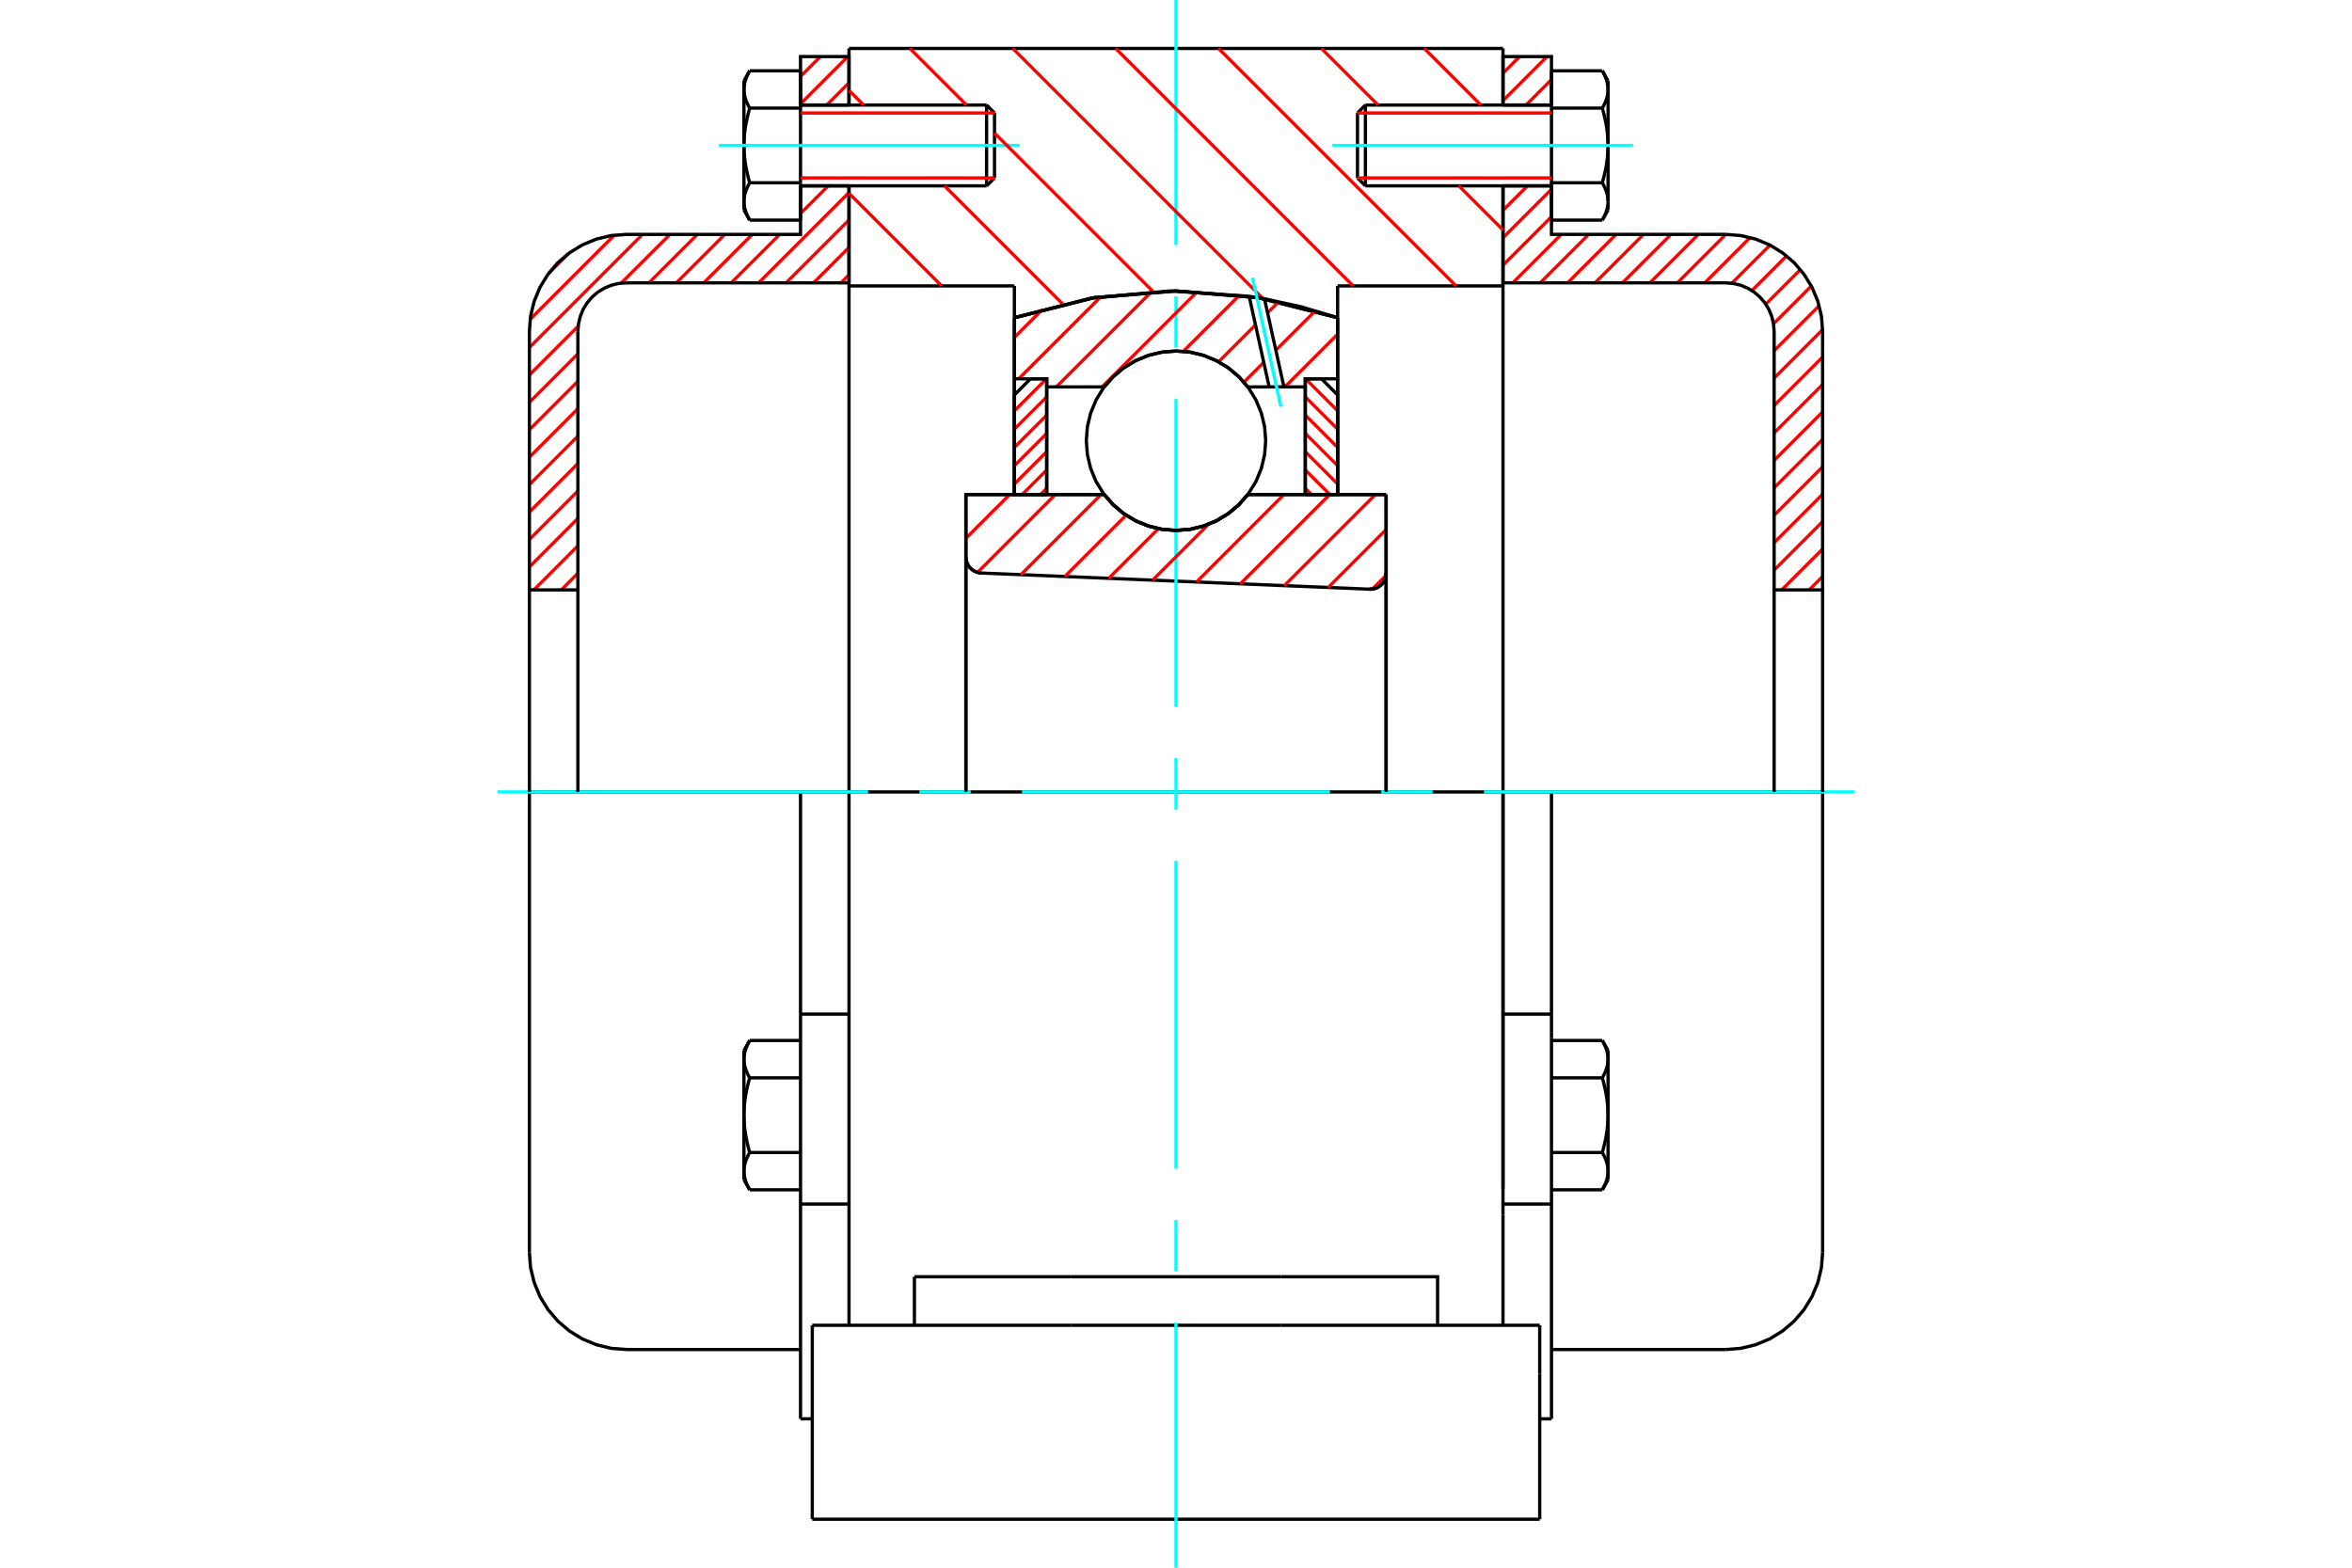 <?xml version="1.0" standalone="no"?>
<!DOCTYPE svg PUBLIC "-//W3C//DTD SVG 1.1//EN"
	"http://www.w3.org/Graphics/SVG/1.1/DTD/svg11.dtd">
<svg xmlns="http://www.w3.org/2000/svg" height="100%" width="100%" viewBox="0 0 36000 24000">
	<rect x="-1800" y="-1200" width="39600" height="26400" style="fill:#FFF"/>
	<g style="fill:none; fill-rule:evenodd" transform="matrix(1 0 0 1 0 0)">
		<g style="fill:none; stroke:#000; stroke-width:50; shape-rendering:geometricPrecision">
			<polyline points="20959,9020 20999,9019 21038,9011 21075,8997 21109,8977 21140,8952 21167,8922 21188,8888 21204,8851 21213,8813 21216,8773"/>
			<line x1="21216" y1="7571" x2="21216" y2="8773"/>
			<line x1="19099" y1="7571" x2="21216" y2="7571"/>
			<polyline points="16901,7571 17041,7730 17204,7866 17386,7975 17582,8055 17789,8104 18000,8120 18211,8104 18418,8055 18614,7975 18796,7866 18959,7730 19099,7571"/>
			<line x1="14784" y1="7571" x2="16901" y2="7571"/>
			<line x1="14784" y1="8526" x2="14784" y2="7571"/>
			<polyline points="14784,8526 14786,8563 14795,8600 14809,8635 14828,8668 14852,8697 14881,8722 14912,8743 14947,8758 14983,8768 15021,8773"/>
			<line x1="20959" y1="9020" x2="15021" y2="8773"/>
			<line x1="21216" y1="8773" x2="21216" y2="12124"/>
			<line x1="14784" y1="8526" x2="14784" y2="12124"/>
			<polyline points="20959,9020 20999,9019 21038,9011 21075,8997 21109,8977 21140,8952 21167,8922 21188,8888 21204,8851 21213,8813 21216,8773"/>
			<line x1="23005" y1="12124" x2="12995" y2="12124"/>
			<line x1="23005" y1="4377" x2="20474" y2="4377"/>
			<line x1="23005" y1="2845" x2="23005" y2="4377"/>
			<line x1="23005" y1="742" x2="23005" y2="1608"/>
			<line x1="12995" y1="742" x2="23005" y2="742"/>
			<line x1="12995" y1="1608" x2="12995" y2="742"/>
			<line x1="12995" y1="4377" x2="12995" y2="2845"/>
			<line x1="15526" y1="4377" x2="12995" y2="4377"/>
			<line x1="15526" y1="4864" x2="15526" y2="4377"/>
			<polyline points="20474,4864 19254,4557 18000,4454 16746,4557 15526,4864"/>
			<line x1="20474" y1="4377" x2="20474" y2="4864"/>
			<line x1="15526" y1="7571" x2="15526" y2="4864"/>
			<line x1="12995" y1="12124" x2="12995" y2="4377"/>
			<line x1="20474" y1="4864" x2="20474" y2="7571"/>
			<polyline points="12995,20289 12995,18595 12995,12124"/>
			<line x1="12433" y1="23258" x2="23567" y2="23258"/>
			<line x1="13996" y1="20289" x2="13996" y2="19546"/>
			<line x1="16398" y1="19546" x2="13996" y2="19546"/>
			<line x1="16398" y1="20289" x2="19602" y2="20289"/>
			<line x1="19602" y1="19546" x2="16398" y2="19546"/>
			<polyline points="22004,20289 22004,19546 19602,19546"/>
			<line x1="23005" y1="20289" x2="23005" y2="18595"/>
			<line x1="19602" y1="20289" x2="23567" y2="20289"/>
			<line x1="23005" y1="4377" x2="23005" y2="18195"/>
			<line x1="23567" y1="21031" x2="23567" y2="20289"/>
			<line x1="23567" y1="23258" x2="23567" y2="21031"/>
			<polyline points="12433,23258 12433,21031 12433,20289"/>
			<line x1="23005" y1="18595" x2="23005" y2="12124"/>
			<line x1="12433" y1="20289" x2="16398" y2="20289"/>
			<line x1="12253" y1="15525" x2="12995" y2="15525"/>
			<polyline points="12253,15525 12253,15810 12253,15894 12253,18433 12253,21721"/>
			<polyline points="11387,17929 11387,17937 11387,17945 11388,17953 11388,17961 11389,17968 11390,17976 11391,17984 11392,17992 11393,18000 11394,18008 11396,18015 11397,18023 11399,18031 11401,18039 11403,18047 11405,18055 11407,18063 11410,18071 11413,18079 11415,18087 11418,18095 11421,18103 11425,18112 11428,18120 11431,18128 11435,18136 11439,18145 11443,18153 11447,18162 11451,18171 11456,18179 11460,18188 11465,18197 11470,18206 11475,18215"/>
			<line x1="11387" y1="18062" x2="11387" y2="17929"/>
			<polyline points="11387,17072 11387,17088 11387,17104 11388,17119 11388,17135 11389,17151 11390,17166 11391,17182 11392,17197 11393,17213 11394,17229 11396,17244 11397,17260 11399,17276 11401,17292 11403,17308 11405,17323 11407,17339 11410,17355 11413,17372 11415,17388 11418,17404 11421,17420 11425,17437 11428,17453 11431,17470 11435,17487 11439,17503 11443,17520 11447,17538 11451,17555 11456,17572 11460,17590 11465,17608 11470,17625 11475,17644"/>
			<line x1="11387" y1="17929" x2="11387" y2="17072"/>
			<polyline points="11475,17644 11470,17653 11465,17662 11460,17670 11456,17679 11451,17688 11447,17697 11443,17705 11439,17714 11435,17722 11431,17730 11428,17739 11425,17747 11421,17755 11418,17763 11415,17771 11413,17780 11410,17788 11407,17796 11405,17804 11403,17812 11401,17819 11399,17827 11397,17835 11396,17843 11394,17851 11393,17859 11392,17867 11391,17874 11390,17882 11389,17890 11388,17898 11388,17906 11387,17914 11387,17921 11387,17929"/>
			<polyline points="11387,16215 11387,16223 11387,16231 11388,16239 11388,16246 11389,16254 11390,16262 11391,16270 11392,16278 11393,16286 11394,16293 11396,16301 11397,16309 11399,16317 11401,16325 11403,16333 11405,16341 11407,16349 11410,16357 11413,16365 11415,16373 11418,16381 11421,16389 11425,16397 11428,16406 11431,16414 11435,16422 11439,16431 11443,16439 11447,16448 11451,16456 11456,16465 11460,16474 11465,16483 11470,16492 11475,16501"/>
			<line x1="11387" y1="17072" x2="11387" y2="16215"/>
			<polyline points="11475,16501 11470,16519 11465,16537 11460,16554 11456,16572 11451,16589 11447,16607 11443,16624 11439,16641 11435,16658 11431,16674 11428,16691 11425,16708 11421,16724 11418,16740 11415,16757 11413,16773 11410,16789 11407,16805 11405,16821 11403,16837 11401,16853 11399,16868 11397,16884 11396,16900 11394,16916 11393,16931 11392,16947 11391,16963 11390,16978 11389,16994 11388,17009 11388,17025 11387,17041 11387,17056 11387,17072"/>
			<line x1="11387" y1="16215" x2="11387" y2="16082"/>
			<polyline points="11475,15929 11470,15938 11465,15947 11460,15956 11456,15965 11451,15974 11447,15982 11443,15991 11439,15999 11435,16008 11431,16016 11428,16025 11425,16033 11421,16041 11418,16049 11415,16057 11413,16065 11410,16073 11407,16081 11405,16089 11403,16097 11401,16105 11399,16113 11397,16121 11396,16129 11394,16137 11393,16145 11392,16152 11391,16160 11390,16168 11389,16176 11388,16184 11388,16192 11387,16199 11387,16207 11387,16215"/>
			<line x1="12253" y1="16501" x2="11475" y2="16501"/>
			<line x1="12253" y1="15929" x2="11475" y2="15929"/>
			<line x1="12253" y1="17644" x2="11475" y2="17644"/>
			<line x1="12253" y1="18215" x2="11475" y2="18215"/>
			<line x1="9588" y1="12124" x2="8103" y2="12124"/>
			<line x1="12253" y1="12124" x2="9588" y2="12124"/>
			<line x1="12995" y1="12124" x2="12253" y2="12124"/>
			<line x1="8103" y1="12124" x2="8103" y2="19175"/>
			<line x1="12253" y1="12124" x2="12253" y2="15525"/>
			<line x1="15222" y1="2724" x2="15222" y2="1730"/>
			<line x1="15101" y1="2845" x2="15101" y2="1608"/>
			<polyline points="11475,2798 11470,2807 11465,2816 11460,2825 11456,2834 11451,2843 11447,2851 11443,2860 11439,2868 11435,2877 11431,2885 11428,2893 11425,2902 11421,2910 11418,2918 11415,2926 11413,2934 11410,2942 11407,2950 11405,2958 11403,2966 11401,2974 11399,2982 11397,2990 11396,2998 11394,3006 11393,3013 11392,3021 11391,3029 11390,3037 11389,3045 11388,3053 11388,3060 11387,3068 11387,3076 11387,3084"/>
			<polyline points="11387,2227 11387,2243 11387,2258 11388,2274 11388,2290 11389,2305 11390,2321 11391,2336 11392,2352 11393,2368 11394,2383 11396,2399 11397,2415 11399,2431 11401,2446 11403,2462 11405,2478 11407,2494 11410,2510 11413,2526 11415,2542 11418,2559 11421,2575 11425,2591 11428,2608 11431,2625 11435,2641 11439,2658 11443,2675 11447,2692 11451,2710 11456,2727 11460,2745 11465,2762 11470,2780 11475,2798"/>
			<line x1="11387" y1="3084" x2="11387" y2="2227"/>
			<polyline points="11387,1370 11387,1378 11387,1385 11388,1393 11388,1401 11389,1409 11390,1417 11391,1425 11392,1432 11393,1440 11394,1448 11396,1456 11397,1464 11399,1472 11401,1479 11403,1487 11405,1495 11407,1503 11410,1511 11413,1519 11415,1527 11418,1536 11421,1544 11425,1552 11428,1560 11431,1569 11435,1577 11439,1585 11443,1594 11447,1602 11451,1611 11456,1620 11460,1629 11465,1637 11470,1646 11475,1655"/>
			<line x1="11387" y1="2227" x2="11387" y2="1370"/>
			<polyline points="11475,1655 11470,1673 11465,1691 11460,1709 11456,1727 11451,1744 11447,1761 11443,1778 11439,1795 11435,1812 11431,1829 11428,1846 11425,1862 11421,1879 11418,1895 11415,1911 11413,1927 11410,1944 11407,1960 11405,1976 11403,1991 11401,2007 11399,2023 11397,2039 11396,2055 11394,2070 11393,2086 11392,2102 11391,2117 11390,2133 11389,2148 11388,2164 11388,2180 11387,2195 11387,2211 11387,2227"/>
			<line x1="11387" y1="1370" x2="11387" y2="1237"/>
			<polyline points="11475,1084 11470,1093 11465,1102 11460,1111 11456,1120 11451,1128 11447,1137 11443,1146 11439,1154 11435,1162 11431,1171 11428,1179 11425,1187 11421,1196 11418,1204 11415,1212 11413,1220 11410,1228 11407,1236 11405,1244 11403,1252 11401,1260 11399,1268 11397,1276 11396,1284 11394,1291 11393,1299 11392,1307 11391,1315 11390,1323 11389,1331 11388,1338 11388,1346 11387,1354 11387,1362 11387,1370"/>
			<polyline points="11387,3084 11387,3092 11387,3100 11388,3107 11388,3115 11389,3123 11390,3131 11391,3139 11392,3147 11393,3154 11394,3162 11396,3170 11397,3178 11399,3186 11401,3194 11403,3202 11405,3210 11407,3218 11410,3226 11413,3234 11415,3242 11418,3250 11421,3258 11425,3266 11428,3274 11431,3283 11435,3291 11439,3300 11443,3308 11447,3317 11451,3325 11456,3334 11460,3343 11465,3352 11470,3361 11475,3370"/>
			<line x1="11387" y1="3216" x2="11387" y2="3084"/>
			<line x1="12253" y1="1084" x2="11475" y2="1084"/>
			<line x1="12253" y1="1655" x2="11475" y2="1655"/>
			<line x1="12253" y1="1655" x2="12253" y2="1084"/>
			<line x1="12253" y1="2798" x2="11475" y2="2798"/>
			<line x1="12253" y1="2798" x2="12253" y2="1655"/>
			<line x1="12253" y1="3370" x2="11475" y2="3370"/>
			<line x1="12253" y1="3370" x2="12253" y2="2798"/>
			<line x1="12253" y1="18433" x2="12995" y2="18433"/>
			<line x1="12253" y1="21721" x2="12433" y2="21721"/>
			<line x1="11387" y1="18062" x2="11475" y2="18215"/>
			<line x1="11475" y1="15929" x2="11387" y2="16082"/>
			<polyline points="8103,19175 8121,19407 8176,19634 8265,19849 8387,20048 8538,20225 8715,20376 8914,20498 9129,20587 9355,20642 9588,20660 12253,20660"/>
			<line x1="15101" y1="2845" x2="15222" y2="2724"/>
			<line x1="15222" y1="1730" x2="15101" y2="1608"/>
			<line x1="12253" y1="2845" x2="15101" y2="2845"/>
			<line x1="15101" y1="1608" x2="12253" y2="1608"/>
			<line x1="11475" y1="1084" x2="11387" y2="1237"/>
			<line x1="11387" y1="3216" x2="11475" y2="3370"/>
			<line x1="23005" y1="15525" x2="23747" y2="15525"/>
			<line x1="23747" y1="15810" x2="23747" y2="15525"/>
			<line x1="23747" y1="15894" x2="23747" y2="15810"/>
			<line x1="23747" y1="18433" x2="23747" y2="15894"/>
			<polyline points="23747,15525 23747,12124 23005,12124"/>
			<line x1="23747" y1="21721" x2="23747" y2="18433"/>
			<polyline points="24613,16215 24613,16207 24613,16199 24612,16192 24612,16184 24611,16176 24610,16168 24609,16160 24608,16152 24607,16145 24606,16137 24604,16129 24603,16121 24601,16113 24599,16105 24597,16097 24595,16089 24593,16081 24590,16073 24587,16065 24585,16057 24582,16049 24579,16041 24575,16033 24572,16025 24569,16016 24565,16008 24561,15999 24557,15991 24553,15982 24549,15974 24544,15965 24540,15956 24535,15947 24530,15938 24525,15929"/>
			<line x1="24613" y1="16082" x2="24613" y2="16215"/>
			<polyline points="24613,17072 24613,17056 24613,17041 24612,17025 24612,17009 24611,16994 24610,16978 24609,16963 24608,16947 24607,16931 24606,16916 24604,16900 24603,16884 24601,16868 24599,16853 24597,16837 24595,16821 24593,16805 24590,16789 24587,16773 24585,16757 24582,16740 24579,16724 24575,16708 24572,16691 24569,16674 24565,16658 24561,16641 24557,16624 24553,16607 24549,16589 24544,16572 24540,16554 24535,16537 24530,16519 24525,16501"/>
			<line x1="24613" y1="16215" x2="24613" y2="17072"/>
			<polyline points="24525,16501 24530,16492 24535,16483 24540,16474 24544,16465 24549,16456 24553,16448 24557,16439 24561,16431 24565,16422 24569,16414 24572,16406 24575,16397 24579,16389 24582,16381 24585,16373 24587,16365 24590,16357 24593,16349 24595,16341 24597,16333 24599,16325 24601,16317 24603,16309 24604,16301 24606,16293 24607,16286 24608,16278 24609,16270 24610,16262 24611,16254 24612,16246 24612,16239 24613,16231 24613,16223 24613,16215"/>
			<polyline points="24613,17929 24613,17921 24613,17914 24612,17906 24612,17898 24611,17890 24610,17882 24609,17874 24608,17867 24607,17859 24606,17851 24604,17843 24603,17835 24601,17827 24599,17819 24597,17812 24595,17804 24593,17796 24590,17788 24587,17780 24585,17771 24582,17763 24579,17755 24575,17747 24572,17739 24569,17730 24565,17722 24561,17714 24557,17705 24553,17697 24549,17688 24544,17679 24540,17670 24535,17662 24530,17653 24525,17644"/>
			<line x1="24613" y1="17072" x2="24613" y2="17929"/>
			<polyline points="24525,17644 24530,17625 24535,17608 24540,17590 24544,17572 24549,17555 24553,17538 24557,17520 24561,17503 24565,17487 24569,17470 24572,17453 24575,17437 24579,17420 24582,17404 24585,17388 24587,17372 24590,17355 24593,17339 24595,17323 24597,17308 24599,17292 24601,17276 24603,17260 24604,17244 24606,17229 24607,17213 24608,17197 24609,17182 24610,17166 24611,17151 24612,17135 24612,17119 24613,17104 24613,17088 24613,17072"/>
			<line x1="24613" y1="17929" x2="24613" y2="18062"/>
			<polyline points="24525,18215 24530,18206 24535,18197 24540,18188 24544,18179 24549,18171 24553,18162 24557,18153 24561,18145 24565,18136 24569,18128 24572,18120 24575,18112 24579,18103 24582,18095 24585,18087 24587,18079 24590,18071 24593,18063 24595,18055 24597,18047 24599,18039 24601,18031 24603,18023 24604,18015 24606,18008 24607,18000 24608,17992 24609,17984 24610,17976 24611,17968 24612,17961 24612,17953 24613,17945 24613,17937 24613,17929"/>
			<line x1="23747" y1="18215" x2="24525" y2="18215"/>
			<line x1="23747" y1="17644" x2="24525" y2="17644"/>
			<line x1="23747" y1="16501" x2="24525" y2="16501"/>
			<line x1="23747" y1="15929" x2="24525" y2="15929"/>
			<polyline points="27897,12124 26412,12124 23747,12124"/>
			<line x1="27897" y1="19175" x2="27897" y2="12124"/>
			<line x1="20778" y1="1730" x2="20778" y2="2724"/>
			<line x1="20899" y1="1608" x2="20899" y2="2845"/>
			<polyline points="24613,1370 24613,1362 24613,1354 24612,1346 24612,1338 24611,1331 24610,1323 24609,1315 24608,1307 24607,1299 24606,1291 24604,1284 24603,1276 24601,1268 24599,1260 24597,1252 24595,1244 24593,1236 24590,1228 24587,1220 24585,1212 24582,1204 24579,1196 24575,1187 24572,1179 24569,1171 24565,1162 24561,1154 24557,1146 24553,1137 24549,1128 24544,1120 24540,1111 24535,1102 24530,1093 24525,1084"/>
			<line x1="24613" y1="1237" x2="24613" y2="1370"/>
			<polyline points="24525,3370 24530,3361 24535,3352 24540,3343 24544,3334 24549,3325 24553,3317 24557,3308 24561,3300 24565,3291 24569,3283 24572,3274 24575,3266 24579,3258 24582,3250 24585,3242 24587,3234 24590,3226 24593,3218 24595,3210 24597,3202 24599,3194 24601,3186 24603,3178 24604,3170 24606,3162 24607,3154 24608,3147 24609,3139 24610,3131 24611,3123 24612,3115 24612,3107 24613,3100 24613,3092 24613,3084 24613,3216"/>
			<polyline points="24613,2227 24613,2211 24613,2195 24612,2180 24612,2164 24611,2148 24610,2133 24609,2117 24608,2102 24607,2086 24606,2070 24604,2055 24603,2039 24601,2023 24599,2007 24597,1991 24595,1976 24593,1960 24590,1944 24587,1927 24585,1911 24582,1895 24579,1879 24575,1862 24572,1846 24569,1829 24565,1812 24561,1795 24557,1778 24553,1761 24549,1744 24544,1727 24540,1709 24535,1691 24530,1673 24525,1655"/>
			<line x1="24613" y1="1370" x2="24613" y2="2227"/>
			<polyline points="24525,1655 24530,1646 24535,1637 24540,1629 24544,1620 24549,1611 24553,1602 24557,1594 24561,1585 24565,1577 24569,1569 24572,1560 24575,1552 24579,1544 24582,1536 24585,1527 24587,1519 24590,1511 24593,1503 24595,1495 24597,1487 24599,1479 24601,1472 24603,1464 24604,1456 24606,1448 24607,1440 24608,1432 24609,1425 24610,1417 24611,1409 24612,1401 24612,1393 24613,1385 24613,1378 24613,1370"/>
			<polyline points="24613,3084 24613,3076 24613,3068 24612,3060 24612,3053 24611,3045 24610,3037 24609,3029 24608,3021 24607,3013 24606,3006 24604,2998 24603,2990 24601,2982 24599,2974 24597,2966 24595,2958 24593,2950 24590,2942 24587,2934 24585,2926 24582,2918 24579,2910 24575,2902 24572,2893 24569,2885 24565,2877 24561,2868 24557,2860 24553,2851 24549,2843 24544,2834 24540,2825 24535,2816 24530,2807 24525,2798"/>
			<line x1="24613" y1="2227" x2="24613" y2="3084"/>
			<polyline points="24525,2798 24530,2780 24535,2762 24540,2745 24544,2727 24549,2710 24553,2692 24557,2675 24561,2658 24565,2641 24569,2625 24572,2608 24575,2591 24579,2575 24582,2559 24585,2542 24587,2526 24590,2510 24593,2494 24595,2478 24597,2462 24599,2446 24601,2431 24603,2415 24604,2399 24606,2383 24607,2368 24608,2352 24609,2336 24610,2321 24611,2305 24612,2290 24612,2274 24613,2258 24613,2243 24613,2227"/>
			<line x1="23747" y1="1655" x2="24525" y2="1655"/>
			<polyline points="23747,1655 23747,2798 24525,2798"/>
			<line x1="23747" y1="1084" x2="24525" y2="1084"/>
			<line x1="23747" y1="1084" x2="23747" y2="1655"/>
			<line x1="23747" y1="3370" x2="24525" y2="3370"/>
			<line x1="23747" y1="2798" x2="23747" y2="3370"/>
			<line x1="23005" y1="18433" x2="23747" y2="18433"/>
			<line x1="23567" y1="21721" x2="23747" y2="21721"/>
			<line x1="24613" y1="16082" x2="24525" y2="15929"/>
			<line x1="24525" y1="18215" x2="24613" y2="18062"/>
			<polyline points="26412,20660 26645,20642 26871,20587 27086,20498 27285,20376 27462,20225 27613,20048 27735,19849 27824,19634 27879,19407 27897,19175"/>
			<line x1="23747" y1="20660" x2="26412" y2="20660"/>
			<line x1="20899" y1="1608" x2="20778" y2="1730"/>
			<line x1="20778" y1="2724" x2="20899" y2="2845"/>
			<line x1="23747" y1="1608" x2="20899" y2="1608"/>
			<line x1="20899" y1="2845" x2="23747" y2="2845"/>
			<line x1="24613" y1="1237" x2="24525" y2="1084"/>
			<line x1="24525" y1="3370" x2="24613" y2="3216"/>
		</g>
		<g style="fill:none; stroke:#0FF; stroke-width:50; shape-rendering:geometricPrecision">
			<line x1="18000" y1="24000" x2="18000" y2="20248"/>
			<line x1="18000" y1="19463" x2="18000" y2="18677"/>
			<line x1="18000" y1="17892" x2="18000" y2="13178"/>
			<line x1="18000" y1="12393" x2="18000" y2="11607"/>
			<line x1="18000" y1="10822" x2="18000" y2="6108"/>
			<line x1="18000" y1="5323" x2="18000" y2="4537"/>
			<line x1="18000" y1="3752" x2="18000" y2="0"/>
			<line x1="7614" y1="12124" x2="13287" y2="12124"/>
			<line x1="14072" y1="12124" x2="14858" y2="12124"/>
			<line x1="15643" y1="12124" x2="20357" y2="12124"/>
			<line x1="21142" y1="12124" x2="21928" y2="12124"/>
			<line x1="22713" y1="12124" x2="28386" y2="12124"/>
			<line x1="11004" y1="2227" x2="15606" y2="2227"/>
			<line x1="20394" y1="2227" x2="24996" y2="2227"/>
		</g>
		<g style="fill:none; stroke:#F00; stroke-width:50; shape-rendering:geometricPrecision">
			<line x1="27897" y1="8825" x2="27691" y2="9031"/>
			<line x1="27897" y1="8405" x2="27271" y2="9031"/>
			<line x1="27897" y1="7985" x2="27155" y2="8728"/>
			<line x1="27897" y1="7566" x2="27155" y2="8308"/>
			<line x1="27897" y1="7146" x2="27155" y2="7888"/>
			<line x1="27897" y1="6726" x2="27155" y2="7468"/>
			<line x1="27897" y1="6306" x2="27155" y2="7048"/>
			<line x1="27897" y1="5886" x2="27155" y2="6628"/>
			<line x1="27897" y1="5466" x2="27155" y2="6208"/>
			<line x1="27896" y1="5047" x2="27155" y2="5789"/>
			<line x1="27844" y1="4680" x2="27155" y2="5369"/>
			<line x1="27724" y1="4379" x2="27145" y2="4958"/>
			<line x1="27557" y1="4127" x2="27027" y2="4657"/>
			<line x1="27345" y1="3918" x2="26815" y2="4449"/>
			<line x1="27091" y1="3753" x2="26508" y2="4336"/>
			<line x1="26788" y1="3636" x2="26094" y2="4330"/>
			<line x1="26416" y1="3588" x2="25674" y2="4330"/>
			<line x1="25996" y1="3588" x2="25254" y2="4330"/>
			<line x1="25577" y1="3588" x2="24834" y2="4330"/>
			<line x1="25157" y1="3588" x2="24414" y2="4330"/>
			<line x1="24737" y1="3588" x2="23994" y2="4330"/>
			<line x1="24317" y1="3588" x2="23575" y2="4330"/>
			<line x1="23897" y1="3588" x2="23155" y2="4330"/>
			<line x1="23747" y1="3318" x2="23005" y2="4060"/>
			<line x1="23747" y1="2898" x2="23005" y2="3640"/>
			<line x1="23380" y1="2845" x2="23005" y2="3220"/>
			<line x1="23747" y1="1218" x2="23357" y2="1608"/>
			<line x1="23679" y1="866" x2="23005" y2="1541"/>
			<line x1="23259" y1="866" x2="23005" y2="1121"/>
		</g>
		<g style="fill:none; stroke:#000; stroke-width:50; shape-rendering:geometricPrecision">
			<line x1="23005" y1="4330" x2="23005" y2="2845"/>
			<line x1="23005" y1="1608" x2="23747" y2="1608"/>
			<line x1="23747" y1="2845" x2="23005" y2="2845"/>
			<polyline points="23005,1608 23005,866 23747,866 23747,1608"/>
			<polyline points="23747,2845 23747,3588 26412,3588"/>
			<polyline points="27897,5072 27879,4840 27824,4613 27735,4398 27613,4200 27462,4022 27285,3871 27086,3749 26871,3660 26645,3606 26412,3588"/>
			<polyline points="27897,5072 27897,9031 27155,9031 27155,5072 27145,4956 27118,4843 27074,4735 27013,4636 26937,4547 26849,4472 26749,4411 26642,4366 26528,4339 26412,4330 23005,4330"/>
			<line x1="27897" y1="12124" x2="27897" y2="9031"/>
			<line x1="27155" y1="9031" x2="27155" y2="12124"/>
		</g>
		<g style="fill:none; stroke:#F00; stroke-width:50; shape-rendering:geometricPrecision">
			<line x1="8845" y1="8776" x2="8591" y2="9031"/>
			<line x1="12995" y1="4206" x2="12872" y2="4330"/>
			<line x1="8845" y1="8356" x2="8171" y2="9031"/>
			<line x1="12995" y1="3787" x2="12452" y2="4330"/>
			<line x1="8845" y1="7936" x2="8103" y2="8679"/>
			<line x1="12995" y1="3367" x2="12032" y2="4330"/>
			<line x1="8845" y1="7517" x2="8103" y2="8259"/>
			<line x1="12995" y1="2947" x2="11612" y2="4330"/>
			<line x1="8845" y1="7097" x2="8103" y2="7839"/>
			<line x1="12677" y1="2845" x2="12253" y2="3269"/>
			<line x1="11935" y1="3588" x2="11192" y2="4330"/>
			<line x1="8845" y1="6677" x2="8103" y2="7419"/>
			<line x1="12257" y1="2845" x2="12253" y2="2849"/>
			<line x1="11515" y1="3588" x2="10772" y2="4330"/>
			<line x1="8845" y1="6257" x2="8103" y2="6999"/>
			<line x1="11095" y1="3588" x2="10352" y2="4330"/>
			<line x1="8845" y1="5837" x2="8103" y2="6579"/>
			<line x1="12995" y1="1267" x2="12654" y2="1608"/>
			<line x1="10675" y1="3588" x2="9933" y2="4330"/>
			<line x1="8845" y1="5417" x2="8103" y2="6159"/>
			<line x1="12977" y1="866" x2="12253" y2="1590"/>
			<line x1="10255" y1="3588" x2="9508" y2="4334"/>
			<line x1="8850" y1="4993" x2="8103" y2="5740"/>
			<line x1="12557" y1="866" x2="12253" y2="1170"/>
			<line x1="9835" y1="3588" x2="8103" y2="5320"/>
			<line x1="9404" y1="3599" x2="8115" y2="4888"/>
			<line x1="8701" y1="3882" x2="8398" y2="4185"/>
		</g>
		<g style="fill:none; stroke:#000; stroke-width:50; shape-rendering:geometricPrecision">
			<line x1="12995" y1="4330" x2="12995" y2="2845"/>
			<line x1="12995" y1="1608" x2="12253" y2="1608"/>
			<line x1="12253" y1="2845" x2="12995" y2="2845"/>
			<polyline points="12995,1608 12995,866 12253,866 12253,1608"/>
			<polyline points="12253,2845 12253,3588 9588,3588 9355,3606 9129,3660 8914,3749 8715,3871 8538,4022 8387,4200 8265,4398 8176,4613 8121,4840 8103,5072 8103,9031 8845,9031 8845,5072"/>
			<polyline points="9588,4330 9472,4339 9358,4366 9251,4411 9151,4472 9063,4547 8987,4636 8926,4735 8882,4843 8855,4956 8845,5072"/>
			<line x1="9588" y1="4330" x2="12995" y2="4330"/>
			<line x1="8103" y1="12124" x2="8103" y2="9031"/>
			<line x1="8845" y1="9031" x2="8845" y2="12124"/>
		</g>
		<g style="fill:none; stroke:#F00; stroke-width:50; shape-rendering:geometricPrecision">
			<line x1="21800" y1="742" x2="22666" y2="1608"/>
			<line x1="20226" y1="742" x2="21092" y2="1608"/>
			<line x1="22329" y1="2845" x2="23005" y2="3521"/>
			<line x1="18651" y1="742" x2="22286" y2="4377"/>
			<line x1="17077" y1="742" x2="20711" y2="4377"/>
			<line x1="15502" y1="742" x2="19334" y2="4574"/>
			<line x1="13927" y1="742" x2="14793" y2="1608"/>
			<line x1="15222" y1="2037" x2="17647" y2="4462"/>
			<line x1="12995" y1="1385" x2="13219" y2="1608"/>
			<line x1="14456" y1="2845" x2="16265" y2="4654"/>
			<line x1="12995" y1="2959" x2="14413" y2="4377"/>
		</g>
		<g style="fill:none; stroke:#000; stroke-width:50; shape-rendering:geometricPrecision">
			<polyline points="20474,4864 19254,4557 18000,4454 16746,4557 15526,4864"/>
		</g>
		<g style="fill:none; stroke:#F00; stroke-width:50; shape-rendering:geometricPrecision">
			<line x1="16017" y1="5799" x2="15526" y2="6290"/>
			<line x1="16021" y1="6076" x2="15526" y2="6570"/>
			<line x1="16021" y1="6355" x2="15526" y2="6850"/>
			<line x1="16021" y1="6635" x2="15526" y2="7130"/>
			<line x1="16021" y1="6915" x2="15526" y2="7410"/>
			<line x1="16021" y1="7195" x2="15645" y2="7571"/>
			<line x1="16021" y1="7475" x2="15925" y2="7571"/>
		</g>
		<g style="fill:none; stroke:#000; stroke-width:50; shape-rendering:geometricPrecision">
			<polyline points="16021,7571 16021,5799 15773,5799 15526,6047 15526,7571 16021,7571"/>
		</g>
		<g style="fill:none; stroke:#F00; stroke-width:50; shape-rendering:geometricPrecision">
			<line x1="19983" y1="5799" x2="20474" y2="6290"/>
			<line x1="19979" y1="6076" x2="20474" y2="6570"/>
			<line x1="19979" y1="6355" x2="20474" y2="6850"/>
			<line x1="19979" y1="6635" x2="20474" y2="7130"/>
			<line x1="19979" y1="6915" x2="20474" y2="7410"/>
			<line x1="19979" y1="7195" x2="20355" y2="7571"/>
			<line x1="19979" y1="7475" x2="20075" y2="7571"/>
		</g>
		<g style="fill:none; stroke:#000; stroke-width:50; shape-rendering:geometricPrecision">
			<polyline points="19979,7571 19979,5799 20227,5799 20474,6047 20474,7571 19979,7571"/>
			<polyline points="19373,6747 19356,6532 19306,6323 19224,6124 19111,5940 18971,5776 18807,5636 18623,5524 18424,5441 18215,5391 18000,5374 17785,5391 17576,5441 17377,5524 17193,5636 17029,5776 16889,5940 16776,6124 16694,6323 16644,6532 16627,6747 16644,6962 16694,7172 16776,7371 16889,7554 17029,7718 17193,7858 17377,7971 17576,8053 17785,8104 18000,8120 18215,8104 18424,8053 18623,7971 18807,7858 18971,7718 19111,7554 19224,7371 19306,7172 19356,6962 19373,6747"/>
		</g>
		<g style="fill:none; stroke:#F00; stroke-width:50; shape-rendering:geometricPrecision">
			<line x1="20474" y1="5116" x2="19667" y2="5923"/>
			<line x1="20132" y1="4759" x2="19528" y2="5362"/>
			<line x1="19343" y1="5547" x2="19040" y2="5851"/>
			<line x1="19573" y1="4618" x2="19402" y2="4789"/>
			<line x1="19217" y1="4974" x2="18652" y2="5539"/>
			<line x1="18972" y1="4519" x2="18112" y2="5379"/>
			<line x1="18327" y1="4464" x2="16868" y2="5923"/>
			<line x1="17627" y1="4464" x2="16168" y2="5923"/>
			<line x1="16848" y1="4544" x2="15592" y2="5799"/>
			<line x1="15957" y1="4734" x2="15526" y2="5166"/>
		</g>
		<g style="fill:none; stroke:#000; stroke-width:50; shape-rendering:geometricPrecision">
			<polyline points="15526,7571 15526,5799 15526,4864"/>
			<polyline points="19120,4536 17910,4454 16702,4564 15526,4864"/>
			<polyline points="19354,4574 19237,4554 19120,4536"/>
			<polyline points="20474,4864 19920,4698 19354,4574"/>
			<polyline points="20474,4864 20474,5799 19979,5799 19979,5923 19979,7571"/>
			<polyline points="19979,5923 19652,5923 19426,5923 19099,5923 18959,5764 18796,5628 18614,5519 18418,5439 18211,5390 18000,5374 17789,5390 17582,5439 17386,5519 17204,5628 17041,5764 16901,5923 16021,5923 16021,7571"/>
			<polyline points="16021,5923 16021,5799 15526,5799"/>
			<line x1="20474" y1="5799" x2="20474" y2="7571"/>
		</g>
		<g style="fill:none; stroke:#0FF; stroke-width:50; shape-rendering:geometricPrecision">
			<line x1="19605" y1="6225" x2="19171" y2="4253"/>
		</g>
		<g style="fill:none; stroke:#000; stroke-width:50; shape-rendering:geometricPrecision">
			<line x1="19426" y1="5923" x2="19120" y2="4536"/>
			<line x1="19652" y1="5923" x2="19354" y2="4574"/>
		</g>
		<g style="fill:none; stroke:#F00; stroke-width:50; shape-rendering:geometricPrecision">
			<line x1="21214" y1="8809" x2="21005" y2="9018"/>
			<line x1="21216" y1="8107" x2="20329" y2="8994"/>
			<line x1="21052" y1="7571" x2="19657" y2="8966"/>
			<line x1="20352" y1="7571" x2="18985" y2="8938"/>
			<line x1="19652" y1="7571" x2="18314" y2="8910"/>
			<line x1="18497" y1="8027" x2="17642" y2="8882"/>
			<line x1="17731" y1="8093" x2="16970" y2="8854"/>
			<line x1="17236" y1="7888" x2="16298" y2="8826"/>
			<line x1="16853" y1="7571" x2="15626" y2="8798"/>
			<line x1="16153" y1="7571" x2="14962" y2="8763"/>
			<line x1="15454" y1="7571" x2="14784" y2="8241"/>
		</g>
		<g style="fill:none; stroke:#000; stroke-width:50; shape-rendering:geometricPrecision">
			<polyline points="14784,8526 14786,8563 14795,8600 14809,8635 14828,8668 14852,8697 14881,8722 14912,8743 14947,8758 14983,8768 15021,8773"/>
			<polyline points="20959,9020 20999,9019 21038,9011 21075,8997 21109,8977 21140,8952 21167,8922 21188,8888 21204,8851 21213,8813 21216,8773"/>
			<polyline points="21216,7571 20722,7571 19099,7571"/>
			<polyline points="16901,7571 17041,7730 17204,7866 17386,7975 17582,8055 17789,8104 18000,8120 18211,8104 18418,8055 18614,7975 18796,7866 18959,7730 19099,7571"/>
			<polyline points="16901,7571 15278,7571 14784,7571 14784,12124"/>
			<line x1="21216" y1="12124" x2="21216" y2="7571"/>
		</g>
		<g style="fill:none; stroke:#F00; stroke-width:50; shape-rendering:geometricPrecision">
			<line x1="23747" y1="1730" x2="20778" y2="1730"/>
			<line x1="20778" y1="2724" x2="23747" y2="2724"/>
		</g>
		<g style="fill:none; stroke:#F00; stroke-width:50; shape-rendering:geometricPrecision">
			<line x1="12253" y1="1730" x2="15222" y2="1730"/>
			<line x1="15222" y1="2724" x2="12253" y2="2724"/>
		</g>
	</g>
</svg>
